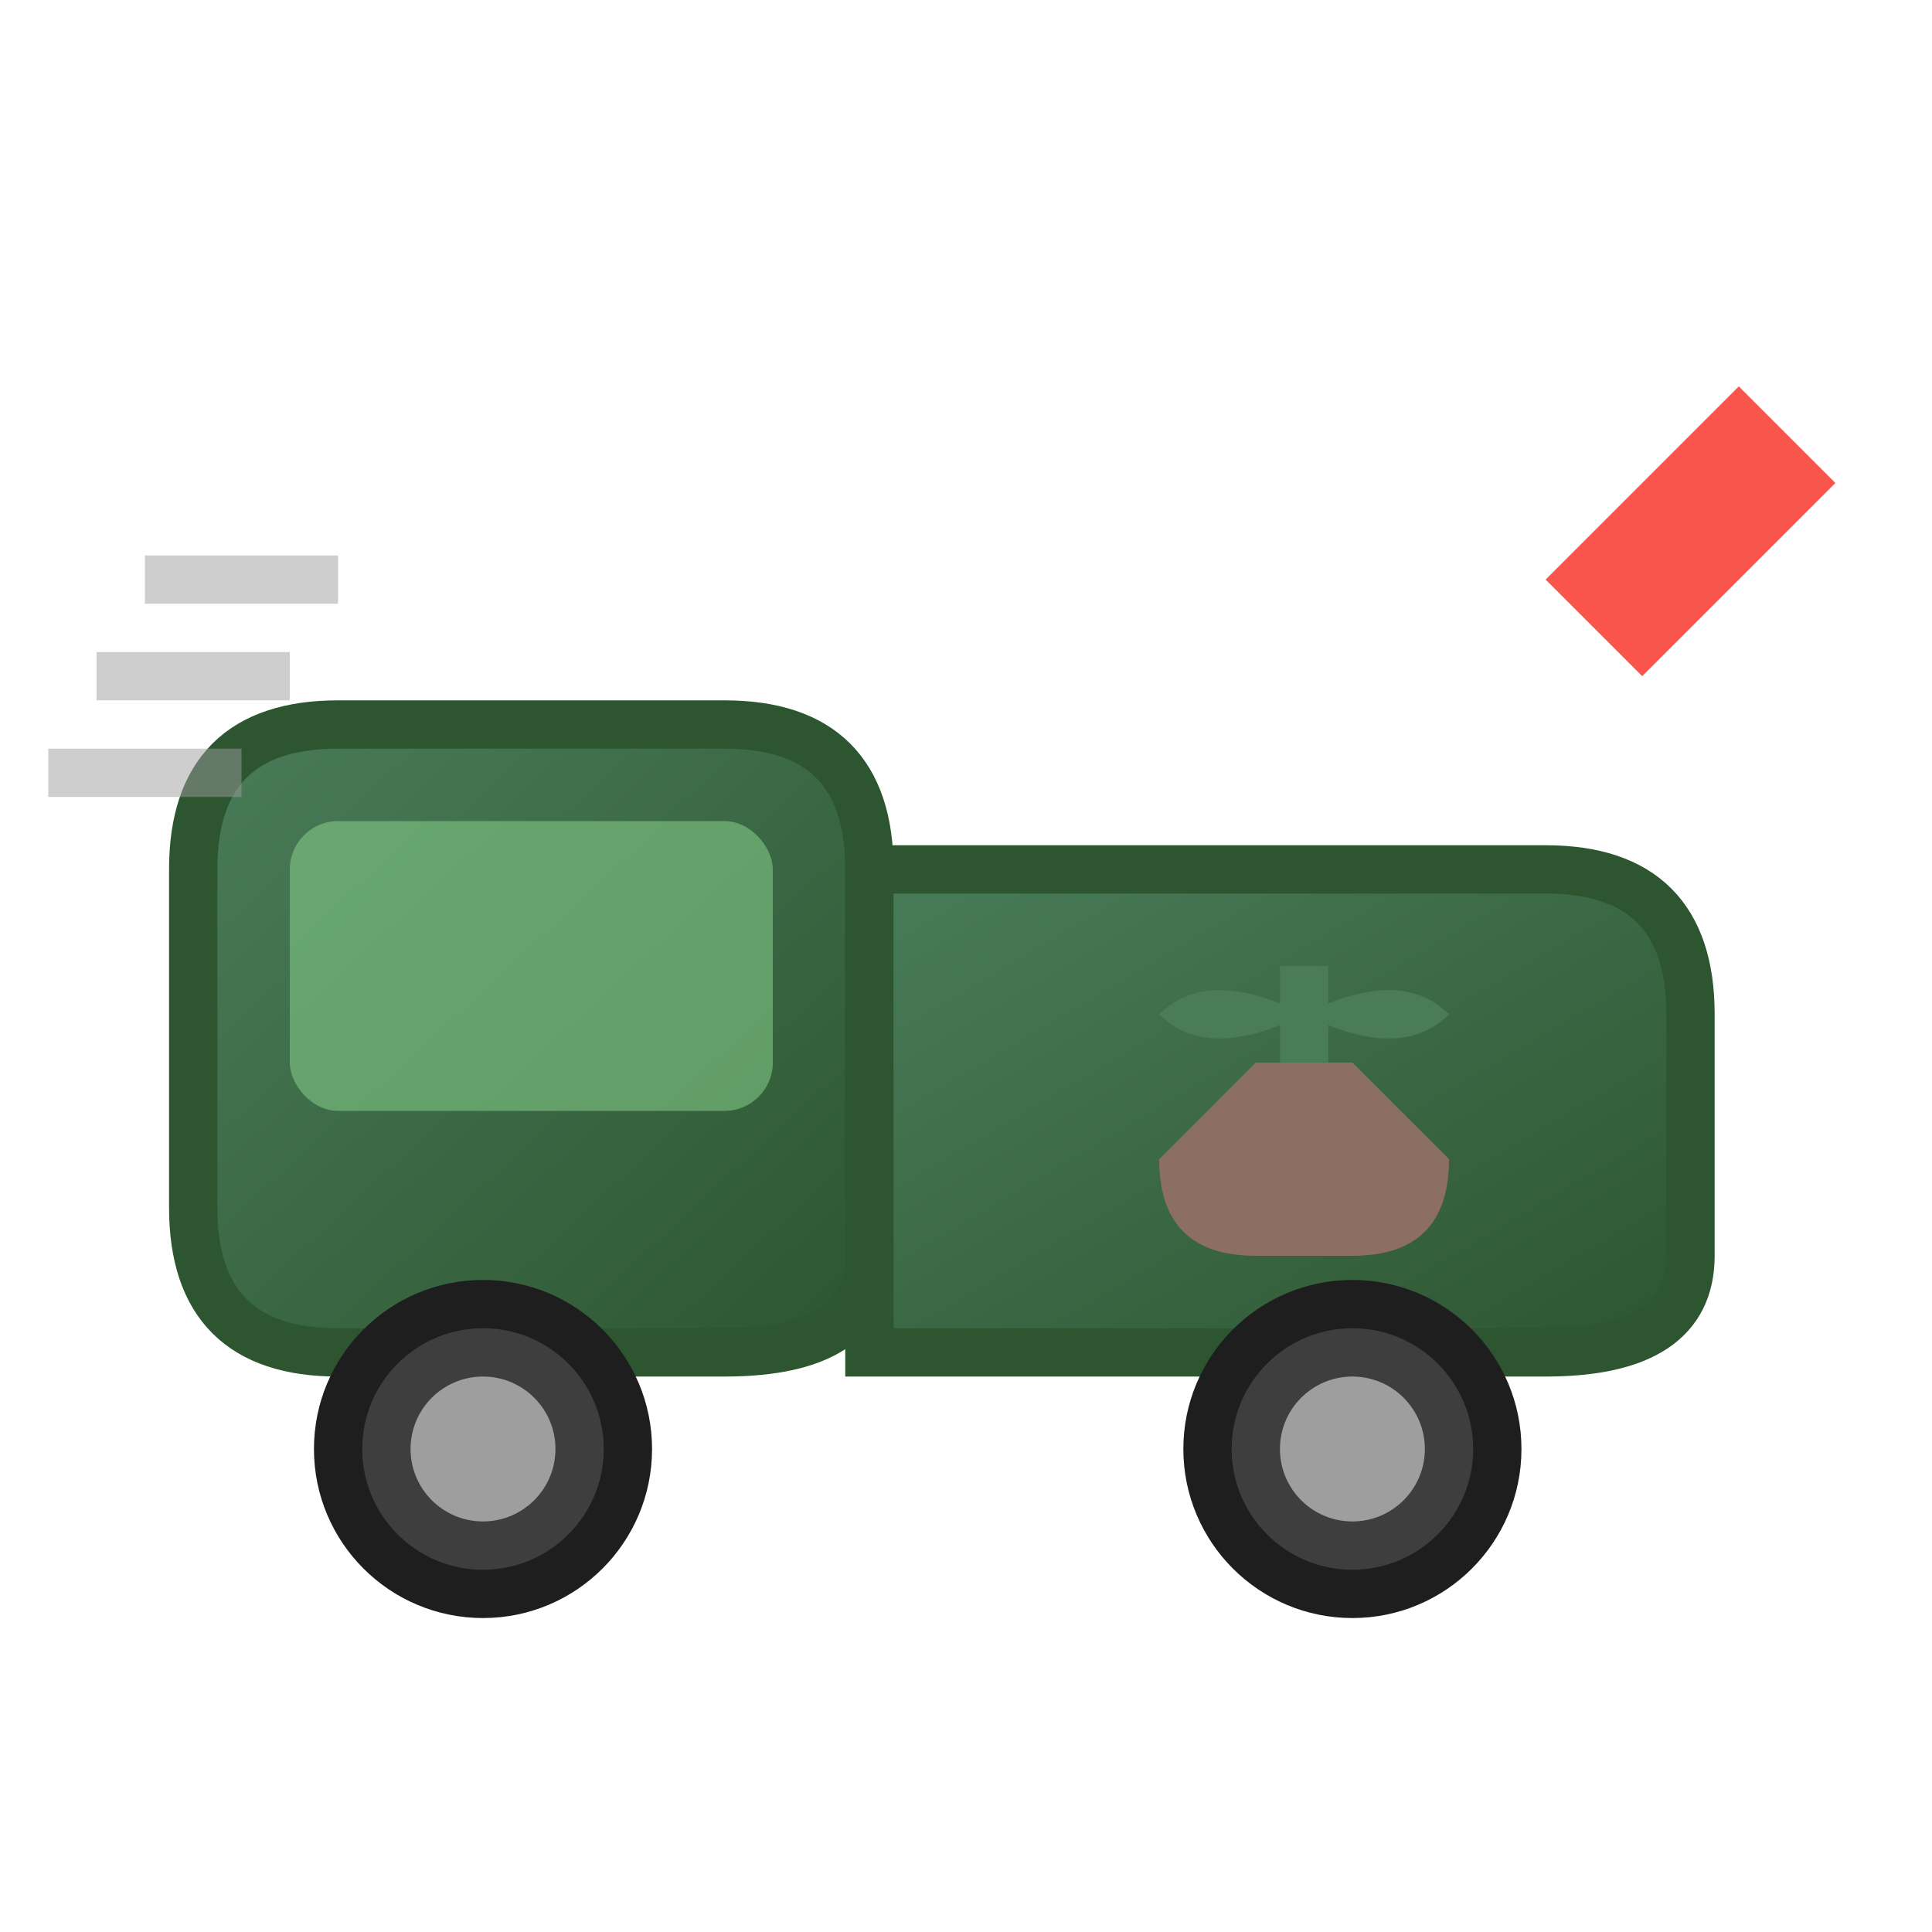 <svg xmlns="http://www.w3.org/2000/svg" viewBox="0 0 40 40" width="40" height="40">
  <defs>
    <linearGradient id="truckGrad" x1="0%" y1="0%" x2="100%" y2="100%">
      <stop offset="0%" style="stop-color:#4a7c59;stop-opacity:1" />
      <stop offset="100%" style="stop-color:#2c5530;stop-opacity:1" />
    </linearGradient>
  </defs>
  
  <!-- Truck cab -->
  <path d="M4 18 Q4 15 7 15 L15 15 Q18 15 18 18 L18 26 Q18 28 15 28 L7 28 Q4 28 4 25 Z" fill="url(#truckGrad)" stroke="#2c5530" stroke-width="1"/>
  
  <!-- Truck bed -->
  <path d="M18 18 L32 18 Q35 18 35 21 L35 26 Q35 28 32 28 L18 28 Z" fill="url(#truckGrad)" stroke="#2c5530" stroke-width="1"/>
  
  <!-- Wheels -->
  <circle cx="10" cy="30" r="3" fill="#3e3e3e" stroke="#1e1e1e" stroke-width="1"/>
  <circle cx="28" cy="30" r="3" fill="#3e3e3e" stroke="#1e1e1e" stroke-width="1"/>
  
  <!-- Wheel centers -->
  <circle cx="10" cy="30" r="1.5" fill="#9e9e9e"/>
  <circle cx="28" cy="30" r="1.5" fill="#9e9e9e"/>
  
  <!-- Window -->
  <rect x="6" y="17" width="10" height="6" fill="#81c784" opacity="0.6" rx="1"/>
  
  <!-- Plants in truck bed -->
  <g transform="translate(22, 20)">
    <path d="M2 4 Q2 6 4 6 L6 6 Q8 6 8 4 L6 2 L4 2 Z" fill="#8d6e63"/>
    <path d="M5 2 L5 0" stroke="#4a7c59" stroke-width="1"/>
    <path d="M5 1 Q3 0 2 1 Q3 2 5 1" fill="#4a7c59"/>
    <path d="M5 1 Q7 0 8 1 Q7 2 5 1" fill="#4a7c59"/>
  </g>
  
  <!-- Speed lines -->
  <g stroke="#9e9e9e" stroke-width="1" opacity="0.5">
    <path d="M2 14 L6 14"/>
    <path d="M1 16 L5 16"/>
    <path d="M3 12 L7 12"/>
  </g>
  
  <!-- Delivery symbol -->
  <path d="M36 8 L38 10 L34 14 L32 12 Z" fill="#f72b20" opacity="0.8"/>
</svg>
